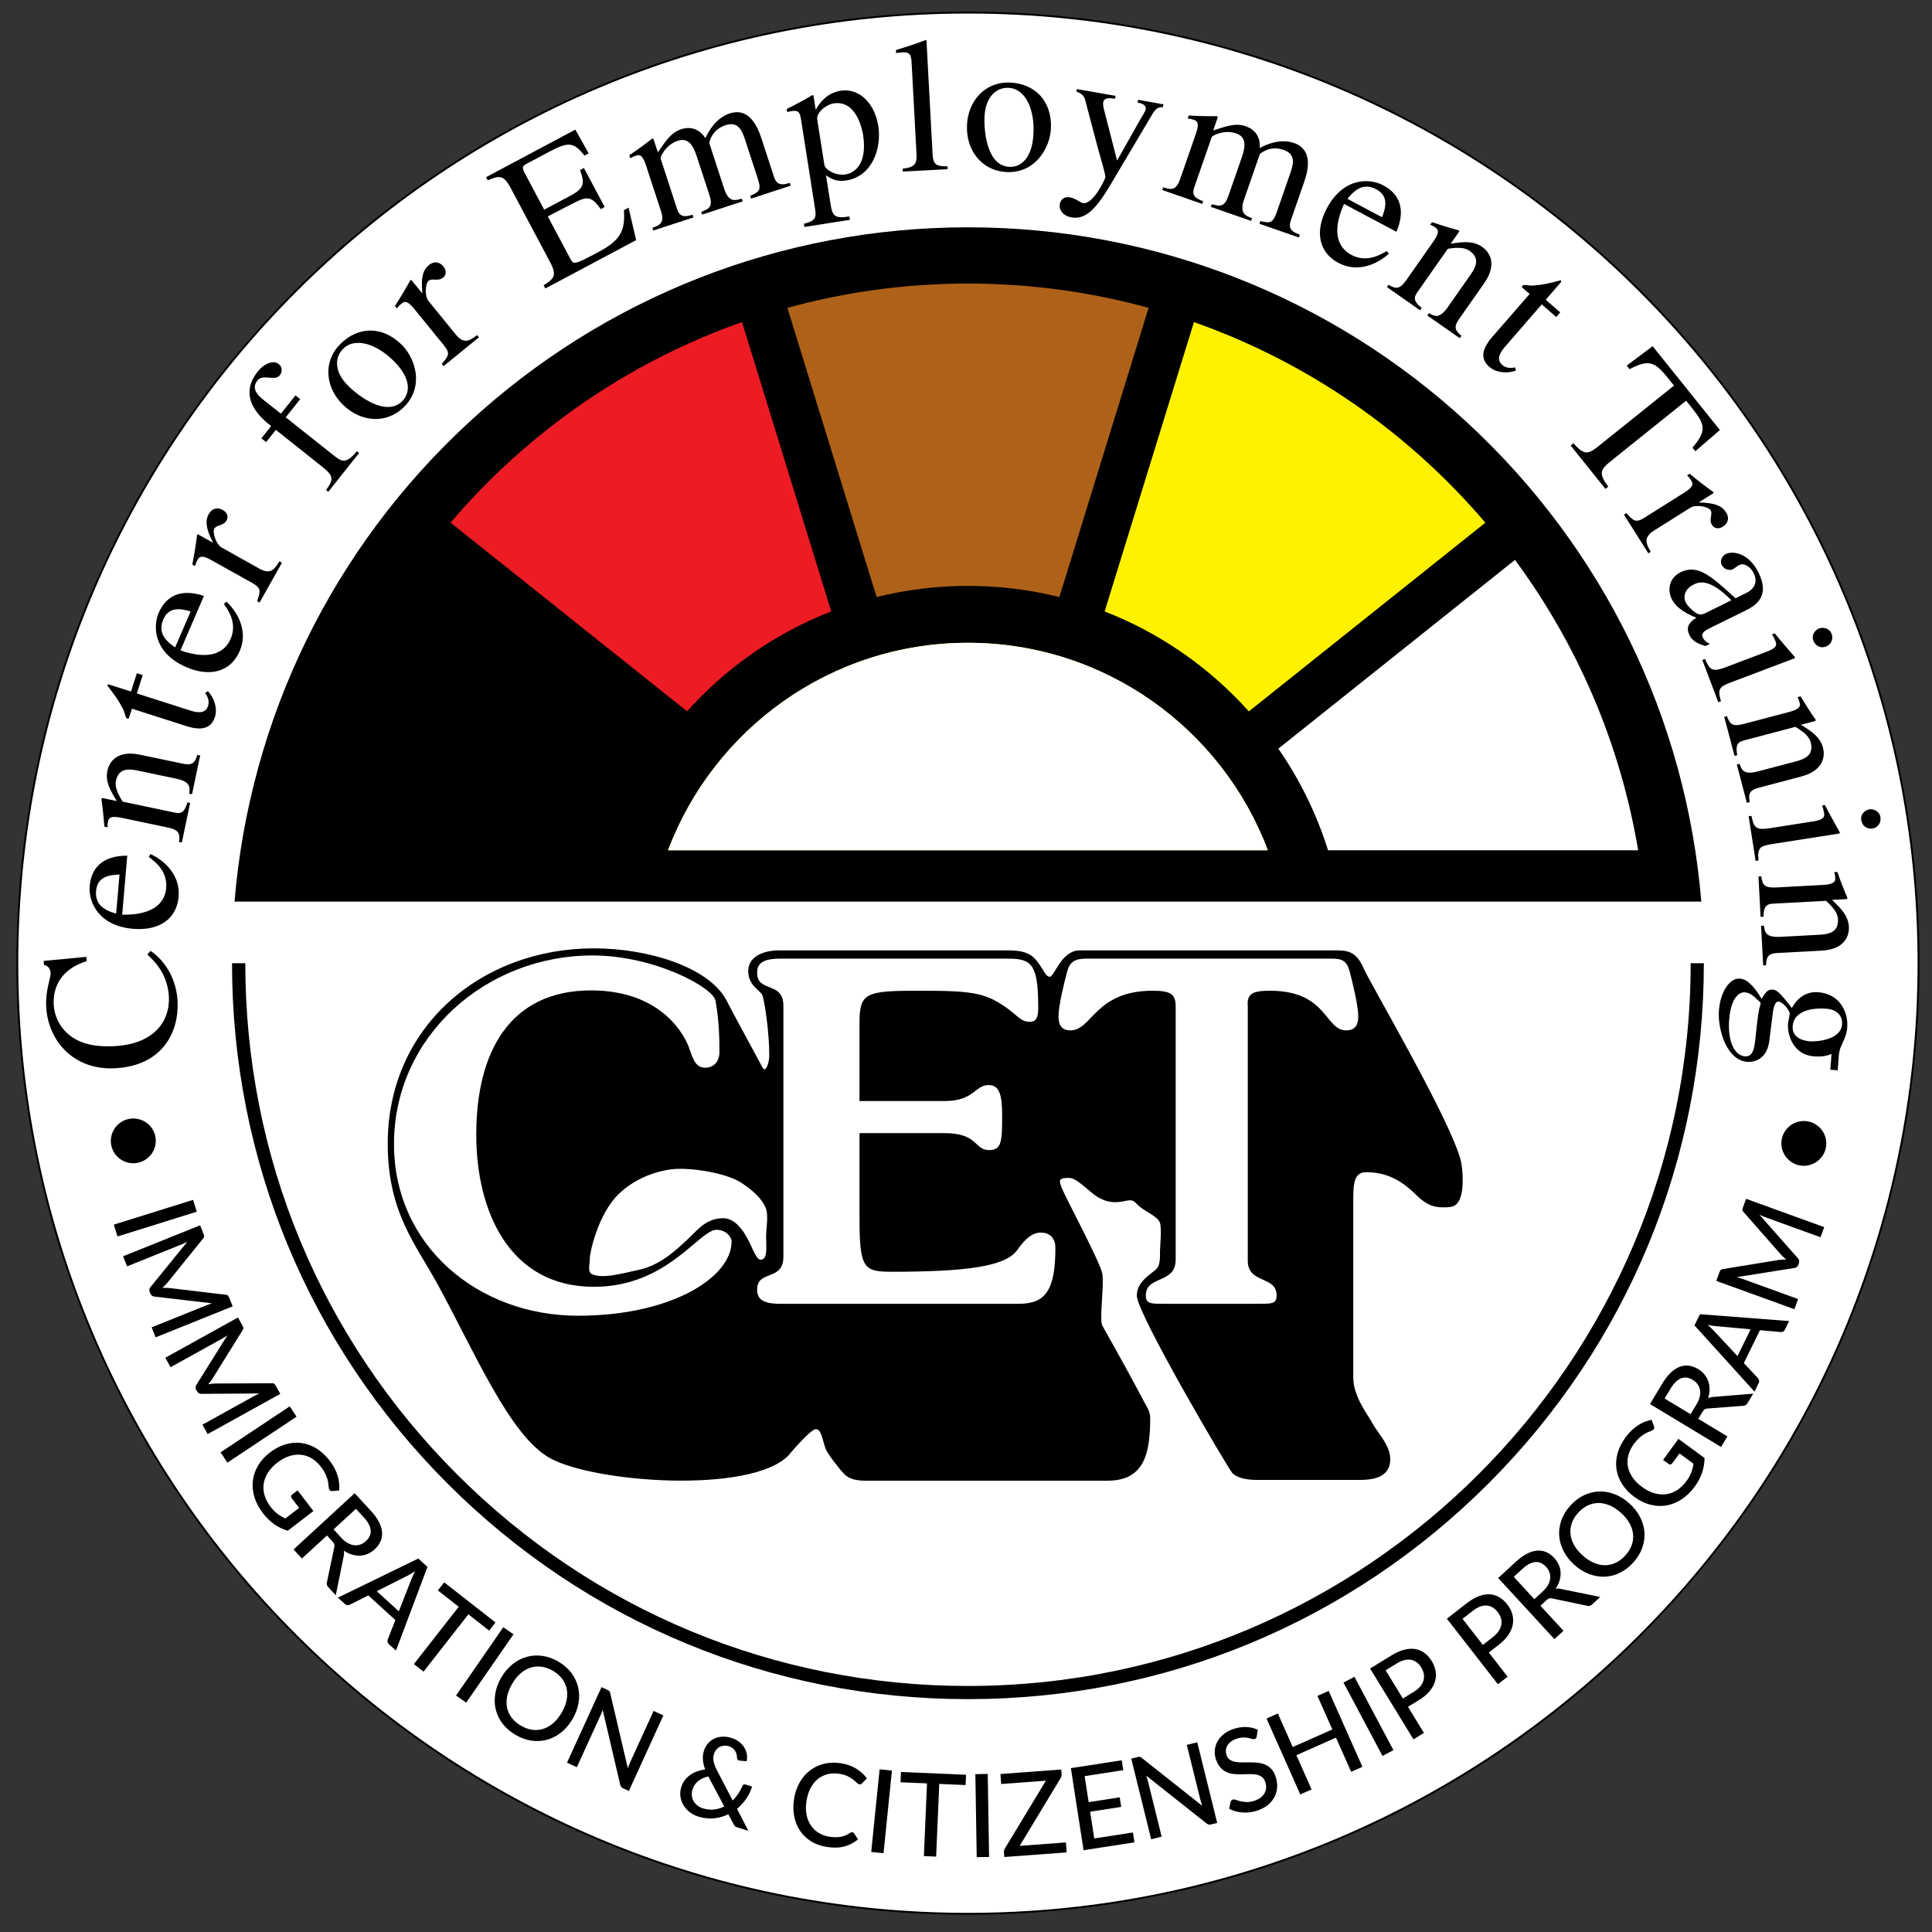 <?xml version="1.0" encoding="utf-8"?>
<!-- Generator: Adobe Illustrator 15.1.0, SVG Export Plug-In . SVG Version: 6.00 Build 0)  -->
<!DOCTYPE svg PUBLIC "-//W3C//DTD SVG 1.1//EN" "http://www.w3.org/Graphics/SVG/1.1/DTD/svg11.dtd">
<svg version="1.1" id="Layer_1" xmlns="http://www.w3.org/2000/svg" xmlns:xlink="http://www.w3.org/1999/xlink" x="0px" y="0px"
	 width="287px" height="287px" viewBox="610 31.5 287 287" enable-background="new 610 31.5 287 287" xml:space="preserve">
<rect x="610" y="31.5" width="287" height="287" fill="#333333" stroke="none"/>
<path fill="#FFFFFF" stroke="#000000" stroke-width="0.279" d="M753.784,315.797c77.991,0,141.216-63.225,141.216-141.212
	C895,96.594,831.775,33.37,753.784,33.37c-77.987,0-141.212,63.224-141.212,141.215
	C612.569,252.572,675.797,315.797,753.784,315.797L753.784,315.797z"/>
<path d="M710.969,205.127c3.204,0,7.394,0.869,9.255,2.14c1.868,1.253,2.887,2.328,3.445,3.493c0.574,1.175,0.138,3.105,0.138,4.402
	c0,1.288,0.212,2.988-0.445,3.362c-0.646,0.374-0.977-0.299-1.456-1.234c-0.478-0.933-1.876-4.823-4.492-4.823
	c-2.621,0-3.978,1.961-5.194,3.066c-1.195,1.108-3.882,3.818-7.047,4.536c-3.26,0.744-5.591,1.36-7.151,0.744
	c-0.816-0.323-0.403-1.407-0.403-2.385c0-0.974,1.27-6.538,4.166-9.432C704.684,206.096,708.679,205.127,710.969,205.127
	 M781.813,219.982c-0.849,0.831-2.938,1.868-2.938,3.986c0,2.643,13.663,25.859,14.207,26.38c0.735,0.682,1.916,0.995,3.694,0.995
	h15.238c1.781,0,2.958-0.313,3.688-0.995c0.559-0.521,0.822-1.195,0.822-2.077c0-2.121-1.919-3.947-2.663-5.373
	c-0.637-1.213-2.83-3.915-2.83-6.738v-14.617v-12.157c0-2.409,0.302-3.754,1.912-3.754c3.485,0,5.637,1.635,7.328,3.27
	c1.147,1.133,2.238,1.948,3.978,1.948c0.876,0,1.593,0.016,2.104-0.46c1.359-1.265,0.905-5.438,0.672-6.384
	c-1.393-5.872-13.502-26.445-14.479-28.701c-0.918-2.074-1.919-2.621-3.805-2.621H770.4c-2.785,0-3.747,3.915-4.465,3.915
	c-0.72,0-1.027-1.503-2.298-2.779c-1.004-0.998-2.441-1.135-3.861-1.135h-34.215c-1.085,0-4.408,0.376-4.408,3.082
	c0,2.112,1.748,2.856,2.065,3.499c0.314,0.651,1.058,5.347,1.058,9.031c0,1.124-0.559,2.692-1.019,1.761
	c-0.478-0.934-3.816-7.002-5.323-9.922c-2.588-4.967-11.625-7.759-19.706-7.759c-16.81,0-30.632,11.735-30.632,28.995
	c0,10.202,4.109,14.87,7.408,20.904c5.598,10.262,10.759,22.548,16.697,25.832c6.655,3.679,29.831,5.322,35.414-0.389
	c0,0,3.251-3.921,4.094-3.921c0.84,0,1.01,1.851,1.456,2.968c0.332,0.811,2.193,3.146,2.702,3.667
	c0.702,0.702,1.584,1.028,3.365,1.028h35.716c1.996,0,3.403-0.47,4.423-1.498c1.398-1.393,1.996-3.738,1.996-7.814
	c0-0.977-0.502-1.65-0.891-2.379c-3.882-7.343-5.768-10.451-6.236-11.38c-0.461-0.938,0.322-6.091,0-7.737
	c-0.329-1.641-5.138-10.72-5.718-12.025c-0.744-1.68-1.004-2.152,0.786-2.152c1.22,0,2.968,2.096,4.375,2.914
	c1.402,0.818,2.654,0.818,4.038,0.502c1.384-0.311,1.309,0.293,2.208,0.963c0.891,0.675,2.612,1.431,2.887,2.297
	c0.278,0.861,0,3.641,0,4.196C782.313,217.908,782.411,219.385,781.813,219.982"/>
<path fill="#FFFFFF" d="M698.025,173.434c9.205,0,17.91,4.763,18.274,6.727c0.502,2.944,0.574,5.247,0.574,7.636
	c0,1.261-0.711,2.311-2.161,2.311c-1.578,0-1.868-1.752-2.507-3.365c-1.74-3.922-6.133-8.117-14.399-8.117
	c-12.148,0-17.058,9.244-17.058,21.428c0,11.348,4.895,22.602,17.479,22.602c10.929,0,15.621-8.469,18.218-8.469
	c1.303,0,2.232,0.977,2.232,1.744c0,5.332-8.962,11.022-22.811,11.022c-14.826,0-27.338-10.367-27.338-25.498
	C668.526,185.48,682.124,173.434,698.025,173.434"/>
<path fill="#FFFFFF" d="M725.902,225.18c-2.684,0-3.428-0.766-3.428-2.102c0-3.012,3.9-1.186,3.9-4.897v-37.27
	c0-3.708-3.9-1.892-3.9-4.901c0-1.327,0.744-2.104,3.428-2.104h33.934c3.512,0,4.394,0.989,4.394,7.352
	c0,1.471-0.364,2.032-1.262,2.032c-1.644,0-1.942-1.398-5.14-3.147c-2.54-1.398-5.685-1.47-11.428-1.47
	c-7.968,0-8.721,0.347-8.721,4.901v11.484h12.692c4.318,0,4.474-2.375,6.479-2.375c1.644,0,2.018,1.535,2.018,4.479
	c0,3.922-0.065,5.186-1.942,5.186c-2.232,0-1.561-2.522-6.635-2.522H737.68v12.537c0,7.561,0.601,8.057,4.764,8.057
	c10.734,0,16.873-0.705,18.663-3.222c1.184-1.68,2.241-2.594,3.503-2.594c1.554,0,2.169,1.052,2.169,2.247
	c0,6.374-1.497,8.329-5.451,8.329H725.902L725.902,225.18z"/>
<path fill="#FFFFFF" d="M795.36,218.6c-0.146,3.711,4.279,2.313,4.279,5.328c0,1.326-0.708,1.252-3.275,1.252h-12.847
	c-2.579,0-3.3,0.074-3.3-1.252c0-3.016,4.429-1.617,4.429-5.328v-37.623c0-1.813-0.776-2.304-3.422-2.304
	c-8.564,0-8.98,5.888-12.198,5.888c-1.432,0-1.787-0.918-1.787-2.107c0-1.542,0.857-5.045,1.294-6.652
	c0.421-1.614,1.416-1.897,2.913-1.897h36.385c1.501,0,2.221,0.284,2.66,1.897c0.422,1.607,1.279,5.11,1.279,6.652
	c0,1.189-0.365,2.107-1.79,2.107c-3.207,0-2.771-5.888-11.336-5.888c-2.639,0-3.434,0.49-3.287,2.304V218.6H795.36z"/>
<path d="M644.466,174.584c0,29.201,11.377,56.656,32.019,77.306c20.653,20.65,48.1,32.02,77.3,32.02
	c29.201,0,56.653-11.369,77.313-32.02c20.636-20.65,32.01-48.105,32.01-77.306h-1.957c0,59.205-48.163,107.368-107.361,107.368
	c-28.684,0-55.637-11.171-75.908-31.448c-20.289-20.279-31.442-47.232-31.442-75.917h-1.972V174.584z"/>
<path d="M862.73,165.431c-2.257-27.237-14.584-52.49-34.732-71.12c-20.25-18.729-46.608-29.045-74.214-29.045
	c-27.598,0-53.963,10.316-74.21,29.045c-20.151,18.63-32.479,43.883-34.732,71.12H862.73L862.73,165.431z"/>
<path d="M622.865,174.292c-2.932,0.87-5.083,3.031-4.88,6.506c0.068,1.407,0.729,3.019,1.948,4.142
	c1.133,1.04,3.012,2.182,7.083,1.967c5.983-0.322,8.264-3.825,8.069-7.385c-0.194-3.476-2.304-5.4-3.201-6.228l0.478-0.535
	c0.063,0.021,3.721,2.265,4.014,7.459c0.242,4.555-2.208,9.584-9.237,9.97c-6.33,0.344-10.006-4.211-10.274-9.082
	c-0.138-2.508,0.69-4.402,0.66-5.015c-0.009-0.146-0.057-1.085-1.001-1.252l-0.033-0.595l6.339-0.601L622.865,174.292
	L622.865,174.292z"/>
<path d="M627.754,161.408c-1.369,0.084-3.29,0.2-3.479,2.427c-0.134,1.551,0.538,2.723,2.977,3.38L627.754,161.408L627.754,161.408z
	 M632.341,158.369c0.846,0.355,4.534,2.322,4.19,6.377c-0.272,3.135-2.752,5.074-6.775,4.73c-5.209-0.442-6.631-4.094-6.434-6.344
	c0.227-2.651,1.855-4.531,5.583-4.521l-0.753,8.768c5.021,0.093,6.375-2.086,6.533-3.951c0.215-2.51-1.593-3.888-2.579-4.624
	L632.341,158.369L632.341,158.369z"/>
<path d="M628.02,152.978c-1.751-0.368-1.883,0.149-1.979,0.595c-0.083,0.388-0.083,0.705-0.051,0.825l-0.478-0.099
	c-0.11-1.318-0.248-2.71-0.442-4.085l0.09-0.179l2.188,0.46c-0.983-1.625-1.739-2.884-1.39-4.512c0.266-1.279,1.429-3.09,4.838-2.37
	l6.338,1.327c1.306,0.275,1.793,0.033,2.179-1.303l0.424,0.09l-1.213,5.759l-0.412-0.084c0.128-1.049,0.137-1.796-1.967-2.238
	l-5.789-1.213c-1.688-0.355-2.794-0.068-3.135,1.569c-0.17,0.825,0.203,1.805,1.007,3.066l7.779,1.635
	c0.917,0.197,1.443-0.102,1.826-1.521l0.413,0.081l-1.234,5.875l-0.412-0.084c0.188-1.318-0.084-1.811-1.715-2.151L628.02,152.978
	L628.02,152.978z"/>
<path d="M631.197,131.787l-0.867,2.725l7.71,2.469c0.828,0.266,2.417,0.777,2.863-0.598c0.272-0.867-0.161-1.539-0.421-1.949
	l0.41-0.26c0.95,1.028,1.435,2.576,1.04,3.813c-0.434,1.375-1.521,2.245-4.22,1.384l-8.105-2.594l-0.466,1.425
	c-0.042,0.048-0.137,0.081-0.221,0.048c-0.323-0.104-0.296-0.744-0.696-1.53c-0.729-1.359-1.187-1.957-2.298-3.41
	c0.063-0.188,0.194-0.146,0.409-0.078l3.129,0.995l0.864-2.72L631.197,131.787L631.197,131.787z"/>
<path d="M638.321,122.319c-1.321-0.353-3.183-0.846-4.067,1.21c-0.606,1.425-0.344,2.74,1.763,4.142L638.321,122.319
	L638.321,122.319z M643.626,120.87c0.693,0.612,3.586,3.64,1.966,7.381c-1.237,2.887-4.223,3.948-7.908,2.358
	c-4.817-2.074-5.012-5.98-4.115-8.06c1.058-2.441,3.194-3.706,6.724-2.522l-3.485,8.09c4.74,1.659,6.712,0.015,7.45-1.698
	c0.996-2.313-0.292-4.193-0.998-5.2L643.626,120.87L643.626,120.87z"/>
<path d="M641.304,114.653c-1.461-0.813-1.751-0.361-1.966,0.036c-0.194,0.353-0.305,0.651-0.374,0.902l-0.397-0.227
	c0.284-1.432,0.526-2.917,0.708-4.402l0.117-0.096l2.2,1.228l0.033-0.048c-1.112-2.143-1.135-3.26-0.606-4.199
	c0.478-0.837,1.264-1.043,2.077-0.583c0.616,0.344,0.894,0.945,0.565,1.536c-0.484,0.87-1.488,0.634-1.823,1.231
	c-0.335,0.589,0.293,2.367,1.088,2.806l5.552,3.111c1.707,0.954,2.274,0.165,3.024-1.063l0.379,0.209l-3.323,5.92l-0.356-0.207
	c0.499-1.491,0.646-1.931-0.729-2.705L641.304,114.653L641.304,114.653z"/>
<path d="M654.597,90.787l-2.152,2.705l6.966,5.532c1.342,1.07,1.942,1.506,3.61-0.493l0.322,0.263l-4.578,5.765l-0.323-0.266
	c1.091-1.518,1.195-2.053-0.517-3.41l-6.948-5.525l-1.446,1.814l-0.702-0.562l1.446-1.814c-1.246-0.983-5.17-4.1-2-8.084
	c0.986-1.246,2.355-1.748,3.114-1.147c0.639,0.511,0.526,1.252,0.17,1.688c-0.738,0.933-2.483-0.275-3.317,0.765
	c-0.971,1.219,0.096,2.247,0.915,2.899l2.573,2.038l2.161-2.723L654.597,90.787L654.597,90.787z"/>
<path d="M668.469,85.106c-2.489-2.469-5.702-3.61-7.531-1.757c-1.252,1.267-1.303,3.407,0.792,5.478
	c1.482,1.473,5.646,4.674,8.039,2.253C670.773,90.052,671.347,87.951,668.469,85.106 M669.683,82.718
	c1.99,1.97,3.389,6.145,0.365,9.205c-2.564,2.594-6.425,2.358-9.142-0.329c-2.475-2.445-3.042-6.264-0.374-8.962
	C663.138,79.996,666.754,79.834,669.683,82.718"/>
<path d="M671.47,77.306c-1.049-1.294-1.485-0.977-1.844-0.69c-0.302,0.248-0.517,0.487-0.664,0.693l-0.293-0.353
	c0.795-1.225,1.56-2.513,2.289-3.828l0.138-0.048l1.596,1.952l0.048-0.033c-0.242-2.403,0.146-3.446,0.98-4.124
	c0.744-0.613,1.56-0.508,2.151,0.215c0.445,0.553,0.479,1.222-0.048,1.646c-0.768,0.625-1.62,0.036-2.137,0.466
	c-0.535,0.427-0.616,2.313-0.033,3.012l4.02,4.94c1.231,1.515,2.056,0.995,3.204,0.125l0.266,0.332l-5.266,4.289l-0.26-0.332
	c1.028-1.204,1.318-1.557,0.314-2.782L671.47,77.306L671.47,77.306z"/>
<path d="M704.496,67.169l-13.484,7.184l-0.257-0.475c1.554-0.953,2.005-1.482,0.98-3.407l-5.896-11.087
	c-1.061-1.976-1.739-1.802-3.383-1.097l-0.248-0.469l13.257-7.065l1.981,3.529l-0.631,0.332c-1.554-2.023-2.412-2.071-5.185-0.595
	l-3.374,1.796c-0.526,0.284-0.815,0.442-0.364,1.288l2.943,5.543l3.853-2.047c2.226-1.184,2.143-1.916,1.482-3.837l0.574-0.305
	l3.081,5.792l-0.574,0.311c-1.359-1.841-1.918-1.993-4.004-0.915l-3.876,2l3.299,6.192c0.541,1.028,0.55,1.052,4.279-0.926
	c3.123-1.667,3.972-3.081,3.73-6.189l0.696-0.374L704.496,67.169L704.496,67.169z"/>
<path d="M705.954,56.04c-0.55-1.697-1.067-1.557-1.488-1.417c-0.389,0.12-0.622,0.263-0.834,0.392l-0.146-0.46
	c1.147-0.765,2.274-1.578,3.365-2.441l0.209-0.009l0.664,2.023c1.189-1.73,1.996-2.95,3.463-3.428
	c1.746-0.568,2.944,0.293,3.607,1.321c0.364-0.825,1.473-2.977,3.601-3.67c2.8-0.917,4.094,1.757,4.731,3.748l1.811,5.541
	c0.194,0.588,0.437,1.407,1.683,1.207l0.706-0.173l0.137,0.404l-5.89,1.924l-0.128-0.403c1.285-0.601,1.706-0.795,1.139-2.52
	l-1.853-5.672c-0.445-1.372-0.995-2.95-2.929-2.313c-1.479,0.481-2.161,1.503-2.451,2.615l2.208,6.778
	c0.672,2.044,1.53,1.853,2.636,1.521l0.129,0.404l-6.01,1.963l-0.146-0.4c1.189-0.476,1.787-0.759,1.213-2.511l-1.91-5.833
	c-0.583-1.778-1.375-2.677-2.782-2.223c-1.844,0.606-2.615,2.465-2.564,2.6l2.468,7.584c0.437,1.318,1.342,1.082,2.29,0.804
	l0.137,0.4l-5.977,1.951l-0.128-0.406c1.067-0.379,1.862-0.696,1.27-2.499L705.954,56.04L705.954,56.04z"/>
<path d="M732.468,56.016c0.099,0.64,1.611,1.635,3.138,1.396c0.924-0.146,3.35-1.073,2.598-5.936
	c-0.114-0.643-0.953-5.155-4.37-4.617c-1.001,0.156-2.451,1.187-2.451,2.274L732.468,56.016L732.468,56.016z M729.022,49.421
	c-0.17-1.121-0.332-1.584-1.309-1.426c-0.251,0.036-0.535,0.081-0.777,0.146l-0.072-0.448c1.279-0.625,2.549-1.315,3.801-2.056
	l0.17,0.03l0.323,2.041l0.066,0.048c0.469-0.881,1.536-2.447,3.688-2.785c2.492-0.392,4.977,1.566,5.564,5.281
	c0.502,3.222-0.866,7.444-4.754,8.054c-1.124,0.176-1.949-0.006-3.019-0.756l0.696,4.387c0.275,1.79,0.777,2.029,2.782,1.715
	l0.081,0.505l-6.764,1.058l-0.081-0.475c1.829-0.43,1.853-1.031,1.659-2.238L729.022,49.421L729.022,49.421z"/>
<path d="M744.087,56.563c1.658-0.206,2.151-0.595,2.063-2.151l-0.721-13.478c-0.057-1.271-0.251-1.719-1.359-1.656
	c-0.355,0.018-0.616,0.065-0.953,0.104l-0.019-0.448c1.465-0.445,2.943-0.926,4.417-1.485l0.113,0.051l0.906,16.87
	c0.09,1.638,0.573,1.841,2.223,1.838l0.016,0.421l-6.658,0.355L744.087,56.563L744.087,56.563z"/>
<path d="M763.524,51.333c0.179-3.503-1.118-6.656-3.712-6.781c-1.781-0.089-3.407,1.303-3.56,4.241
	c-0.099,2.095,0.299,7.325,3.688,7.492C761.378,56.357,763.327,55.377,763.524,51.333 M766.112,50.64
	c-0.138,2.803-2.305,6.631-6.602,6.419c-3.649-0.182-6.049-3.212-5.863-7.032c0.17-3.476,2.636-6.44,6.439-6.261
	C763.775,43.952,766.321,46.537,766.112,50.64"/>
<path d="M782.752,47.413c-0.37-0.009-0.936-0.048-1.554,1.022l-6.3,10.615c-2.08,3.484-3.634,5.107-5.72,4.743
	c-1.398-0.242-1.886-1.252-1.749-1.976c0.027-0.17,0.27-1.222,1.558-0.992c0.75,0.128,1.53,0.786,1.892,0.846
	c1.446,0.257,3.236-3.392,3.317-3.843c0.063-0.412-0.811-3.215-1.055-4.148l-1.964-7.417c-0.209-0.756-0.914-1.022-1.271-1.142
	l0.072-0.388l5.744,1.01l-0.081,0.421c-0.648-0.089-1.626-0.233-1.757,0.523c-0.058,0.359,0.051,0.843,0.104,1.049l1.957,7.618
	l3.27-5.804c0.412-0.706,0.933-1.533,0.978-1.787c0.08-0.532-0.309-0.888-1.205-1.016l0.081-0.418l3.754,0.669L782.752,47.413
	L782.752,47.413z"/>
<path d="M787.662,51.333c0.598-1.683,0.096-1.883-0.332-2.035c-0.379-0.129-0.663-0.17-0.899-0.191l0.155-0.454
	c1.384,0.089,2.776,0.125,4.16,0.099l0.171,0.116l-0.688,2.005c1.999-0.651,3.383-1.13,4.82-0.622
	c1.739,0.601,2.182,2.014,2.086,3.24c0.795-0.448,2.985-1.485,5.09-0.748c2.772,0.968,2.181,3.874,1.487,5.852l-1.912,5.502
	c-0.191,0.595-0.508,1.384,0.606,1.981l0.682,0.29l-0.146,0.407l-5.849-2.035l0.138-0.4c1.393,0.308,1.829,0.397,2.427-1.309
	l1.957-5.642c0.484-1.363,1.001-2.95-0.923-3.616c-1.474-0.514-2.63-0.108-3.536,0.595l-2.337,6.736
	c-0.705,2.032,0.087,2.4,1.181,2.809l-0.152,0.398l-5.98-2.08l0.146-0.397c1.223,0.334,1.868,0.472,2.475-1.267l2.015-5.801
	c0.606-1.766,0.529-2.961-0.863-3.446c-1.836-0.643-3.575,0.374-3.626,0.505l-2.62,7.54c-0.451,1.312,0.406,1.667,1.332,2.021
	l-0.143,0.403l-5.93-2.065l0.138-0.404c1.082,0.35,1.895,0.574,2.517-1.216L787.662,51.333L787.662,51.333z"/>
<path d="M815.306,63.774c0.469-1.288,1.108-3.099-0.857-4.151c-1.384-0.729-2.708-0.577-4.289,1.411L815.306,63.774L815.306,63.774z
	 M816.315,69.181c-0.663,0.643-3.921,3.27-7.521,1.354c-2.773-1.476-3.58-4.533-1.694-8.083c2.462-4.626,6.362-4.498,8.367-3.431
	c2.355,1.247,3.438,3.491,1.967,6.91l-7.776-4.136c-2.056,4.582-0.573,6.682,1.076,7.564c2.215,1.184,4.205,0.057,5.266-0.562
	L816.315,69.181L816.315,69.181z"/>
<path d="M822.959,67.331c1.028-1.461,0.598-1.793,0.233-2.056c-0.323-0.227-0.612-0.358-0.744-0.379l0.284-0.389
	c1.255,0.428,2.588,0.846,3.93,1.196l0.132,0.161l-1.288,1.829c1.886-0.269,3.332-0.46,4.691,0.499
	c1.073,0.747,2.271,2.528,0.284,5.376l-3.721,5.307c-0.771,1.088-0.729,1.629,0.338,2.517l-0.242,0.35l-4.83-3.374l0.252-0.353
	c0.905,0.532,1.593,0.837,2.82-0.923l3.393-4.845c0.995-1.414,1.174-2.54-0.203-3.497c-0.703-0.49-1.73-0.532-3.219-0.29
	l-4.561,6.512c-0.544,0.765-0.47,1.363,0.688,2.274l-0.242,0.35l-4.913-3.443l0.233-0.347c1.142,0.69,1.7,0.637,2.662-0.732
	L822.959,67.331L822.959,67.331z"/>
<path d="M841.183,78.591l-2.16-1.871l-5.299,6.111c-0.573,0.664-1.677,1.921-0.573,2.869c0.681,0.594,1.464,0.457,1.948,0.382
	l0.071,0.475c-1.309,0.475-2.926,0.311-3.909-0.544c-1.1-0.944-1.47-2.283,0.383-4.423l5.589-6.425l-1.15-0.986
	c-0.007-0.06,0-0.164,0.06-0.227c0.209-0.257,0.81,0.024,1.68-0.039c1.539-0.132,2.265-0.32,4.031-0.774
	c0.152,0.128,0.057,0.242-0.09,0.41l-2.143,2.483l2.151,1.874L841.183,78.591L841.183,78.591z"/>
<path d="M848.487,104.125l-5.168-6.443l0.416-0.34c1.697,1.939,2.271,1.602,3.899,0.292l11.04-8.854l-0.963-1.196
	c-1.948-2.426-2.839-2.689-5.639-1.243l-0.422-0.532l3.85-2.881l9.993,12.453l-3.651,3.144l-0.422-0.532
	c2.057-2.415,1.958-3.35,0.009-5.777l-0.953-1.192l-11.278,9.049c-1.503,1.207-1.713,1.805-0.29,3.714L848.487,104.125
	L848.487,104.125z"/>
<path d="M860.307,104.615c1.416-0.896,1.147-1.363,0.914-1.749c-0.209-0.332-0.421-0.565-0.606-0.753l0.38-0.242
	c1.117,0.93,2.304,1.856,3.529,2.726l0.023,0.155l-2.131,1.339l0.033,0.048c2.411,0.054,3.397,0.571,3.972,1.482
	c0.511,0.813,0.302,1.611-0.476,2.107c-0.598,0.379-1.264,0.332-1.625-0.242c-0.535-0.843,0.161-1.608-0.21-2.185
	c-0.355-0.574-2.217-0.873-2.985-0.397l-5.396,3.398c-1.635,1.043-1.229,1.913-0.512,3.171l-0.355,0.221l-3.622-5.747l0.355-0.227
	c1.073,1.166,1.39,1.509,2.726,0.66L860.307,104.615L860.307,104.615z"/>
<path d="M867.195,120.672c-3.156-3.204-4.716-2.782-5.571-2.355l-0.051,0.027c-1.195,0.585-1.625,1.715-1.156,2.648
	c0.275,0.562,0.995,1.183,1.229,1.351c0.776,0.595,1.114,0.523,1.867,0.146L867.195,120.672L867.195,120.672z M863.354,127.462
	c-1.763-0.451-2.179-1.225-2.388-1.628c-0.209-0.46-0.727-1.536,1.046-2.564c-1.306-0.529-2.977-1.372-3.667-2.767
	c-0.685-1.369-0.397-3.156,1.304-3.996c2.549-1.252,4.497,0.535,8.161,3.867l1.545-0.759c1.838-0.905,1.516-2.232,1.15-2.991
	c-0.421-0.837-1.351-1.578-2.146-1.189c-0.37,0.191-0.693,0.502-0.924,0.612c-0.531,0.266-1.332,0.057-1.658-0.601
	c-0.389-0.789,0.18-1.443,0.583-1.646c1.019-0.499,3.406-0.194,4.862,2.746c1.867,3.784-0.673,5.036-2.19,5.789l-4.961,2.433
	c-0.727,0.374-1.462,0.738-1.097,1.464c0.257,0.538,0.678,0.741,1.033,0.908L863.354,127.462L863.354,127.462z"/>
<path d="M882.09,125.663c0.293,0.798-0.096,1.611-0.84,1.883c-0.763,0.299-1.555-0.069-1.868-0.861
	c-0.355-0.95,0.347-1.646,0.854-1.832C880.738,124.659,881.733,124.743,882.09,125.663 M863.283,129.387
	c0.693,1.611,1.027,1.999,3.096,1.222l6.133-2.325c1.568-0.592,1.41-1.1,1.237-1.524c-0.138-0.374-0.314-0.69-0.499-1.025
	l0.394-0.144c0.972,1.205,1.981,2.361,3.01,3.55l-0.039,0.138l-9.401,3.556c-1.739,0.661-2.146,0.959-1.56,2.827l-0.398,0.155
	l-2.378-6.279L863.283,129.387L863.283,129.387z"/>
<path d="M875.829,137.25c1.729-0.458,1.616-0.983,1.497-1.417c-0.099-0.383-0.236-0.676-0.323-0.768l0.476-0.123
	c0.681,1.136,1.425,2.313,2.224,3.449v0.2l-2.161,0.574c1.602,1.007,2.839,1.796,3.261,3.407c0.341,1.261,0.113,3.401-3.252,4.286
	l-6.261,1.653c-1.297,0.343-1.617,0.78-1.369,2.148l-0.421,0.104l-1.494-5.687l0.403-0.104c0.355,0.986,0.682,1.662,2.768,1.109
	l5.711-1.503c1.658-0.445,2.525-1.198,2.095-2.812c-0.218-0.819-0.986-1.524-2.274-2.292l-7.684,2.029
	c-0.908,0.236-1.246,0.732-0.953,2.179l-0.406,0.11l-1.53-5.803l0.406-0.105c0.431,1.261,0.891,1.578,2.508,1.154L875.829,137.25
	L875.829,137.25z"/>
<path d="M889.343,152.9c0.131,0.843-0.422,1.554-1.187,1.68c-0.816,0.125-1.53-0.389-1.659-1.234
	c-0.164-1.001,0.673-1.536,1.205-1.62C888.243,151.645,889.185,151.92,889.343,152.9 M870.181,152.697
	c0.355,1.722,0.598,2.167,2.776,1.826l6.487-1.019c1.65-0.257,1.584-0.792,1.521-1.237c-0.063-0.392-0.17-0.744-0.284-1.1
	l0.413-0.072c0.711,1.383,1.473,2.726,2.223,4.094l-0.063,0.128l-9.916,1.554c-1.853,0.292-2.304,0.502-2.109,2.45l-0.431,0.069
	l-1.037-6.628L870.181,152.697L870.181,152.697z"/>
<path d="M880.861,162.954c1.781-0.099,1.781-0.631,1.763-1.085c-0.023-0.397-0.096-0.702-0.161-0.816l0.476-0.024
	c0.43,1.249,0.938,2.555,1.488,3.831l-0.051,0.204l-2.232,0.113c1.368,1.324,2.42,2.343,2.51,4.008
	c0.063,1.303-0.592,3.35-4.067,3.535l-6.473,0.344c-1.333,0.069-1.73,0.433-1.772,1.823l-0.421,0.021l-0.314-5.875l0.422-0.021
	c0.146,1.034,0.313,1.763,2.475,1.655l5.899-0.316c1.729-0.096,2.716-0.655,2.63-2.322c-0.036-0.849-0.658-1.697-1.767-2.71
	l-7.926,0.421c-0.944,0.048-1.365,0.46-1.374,1.939l-0.431,0.021l-0.313-5.989l0.421-0.023c0.161,1.327,0.544,1.733,2.215,1.644
	L880.861,162.954L880.861,162.954z"/>
<path d="M876.304,183.93c-0.146,1.922,1.934,2.211,2.556,2.26c0.795,0.053,4.602-0.114,4.781-2.537
	c0.081-1.02-0.493-2.168-2.379-2.314C879.029,181.18,876.468,181.725,876.304,183.93 M866.866,182.997
	c-0.242,3.306,0.849,5.313,2.346,5.419c1.276,0.098,1.432-1.285,1.632-3.365c0.302-2.648,0.341-3.264,0.721-4.57
	c-0.978-0.953-1.53-1.512-2.37-1.568C868.313,178.85,867.117,179.779,866.866,182.997 M882.074,188.074
	c-0.675,0.23-1.24,0.449-2.639,0.344c-3.051-0.227-3.938-3.219-3.825-4.797c0.033-0.34,0.251-1.348,0.26-1.512
	c-0.009-0.567-1.085-1.783-1.652-1.828c-0.648-0.051-0.831,1.297-0.924,2.143l-0.451,3.621c-0.355,3.013-2.475,3.252-3.26,3.195
	c-3.204-0.236-4.433-5.041-4.238-7.579c0.209-2.881,1.626-4.903,3.114-4.79c1.261,0.09,2.319,1.506,3.233,3.018
	c0.425-0.731,0.816-1.443,1.611-1.383c0.469,0.033,0.849,0.063,2.881,2.74c0.863-1.611,2.232-2.475,3.873-2.355
	c3.35,0.252,4.506,3.066,4.354,5.209c-0.071,0.978-0.35,1.594-0.857,2.684c-0.269,0.574-0.364,1.086-0.397,1.53l-0.164,2.176
	l-1.097-0.081L882.074,188.074L882.074,188.074z"/>
<path fill="#FFD520" d="M709.238,157.81c6.787-18.005,24.168-30.823,44.546-30.823c20.379,0,37.77,12.818,44.556,30.823H709.238
	L709.238,157.81z"/>
<path fill="#FFFFFF" d="M709.238,157.81c6.787-18.005,24.168-30.823,44.546-30.823c20.379,0,37.77,12.818,44.556,30.823H709.238
	L709.238,157.81z"/>
<g>
	<path d="M672.545,114.666c-9.237,12.489-15.654,27.183-18.331,43.145h46.076c1.698-5.436,4.232-10.516,7.403-15.101
		L672.545,114.666L672.545,114.666z"/>
	<path fill="#ED1C24" d="M720.23,79.344c-16.972,5.98-31.863,16.368-43.3,29.792l35.13,28.026
		c5.833-6.497,13.152-11.622,21.418-14.835L720.23,79.344L720.23,79.344z"/>
	<path fill="#AE6219" d="M780.624,77.234c-8.541-2.352-17.536-3.61-26.84-3.61c-9.285,0-18.271,1.261-26.815,3.613l13.251,42.951
		c4.346-1.076,8.891-1.656,13.564-1.656c4.692,0,9.238,0.577,13.589,1.662L780.624,77.234L780.624,77.234z"/>
	<path fill="#FFF200" d="M830.651,109.146c-11.431-13.427-26.319-23.815-43.288-29.801l-13.266,42.987
		c8.278,3.218,15.597,8.35,21.421,14.844L830.651,109.146L830.651,109.146z"/>
	<path fill="#FFFFFF" d="M835.051,114.674l-35.153,28.041c3.174,4.579,5.678,9.662,7.387,15.095h46.063
		C850.681,141.854,844.265,127.16,835.051,114.674"/>
</g>
<g>
	<path d="M629.102,197.725c0.454-0.096,0.896-0.099,1.333-0.012c0.434,0.086,0.831,0.248,1.189,0.479
		c0.359,0.229,0.667,0.525,0.92,0.881c0.254,0.355,0.428,0.76,0.523,1.207c0.096,0.449,0.099,0.888,0.012,1.324
		c-0.087,0.434-0.248,0.828-0.484,1.187c-0.236,0.358-0.532,0.663-0.894,0.917c-0.361,0.254-0.771,0.431-1.225,0.523
		c-0.448,0.096-0.885,0.099-1.315,0.012c-0.43-0.086-0.822-0.248-1.184-0.479c-0.358-0.232-0.667-0.528-0.92-0.891
		c-0.254-0.361-0.43-0.768-0.523-1.216s-0.099-0.888-0.009-1.315c0.086-0.43,0.248-0.821,0.484-1.18
		c0.236-0.355,0.532-0.664,0.888-0.914C628.253,197.994,628.653,197.817,629.102,197.725z"/>
	<path d="M627.458,215.178l-0.55-1.758l11.775-3.679l0.55,1.755L627.458,215.178z"/>
	<path d="M644.567,225.557l-11.446,4.605l-0.598-1.482l8.147-3.279c0.123-0.051,0.254-0.098,0.395-0.146
		c0.14-0.051,0.287-0.096,0.436-0.143l-8.526-0.998c-0.314-0.027-0.526-0.183-0.637-0.455l-0.096-0.238
		c-0.113-0.278-0.063-0.532,0.146-0.766l5.454-6.703c-0.284,0.152-0.559,0.281-0.816,0.386l-8.146,3.278l-0.601-1.491l11.446-4.605
		l0.505,1.261c0.06,0.15,0.093,0.272,0.096,0.365c0.003,0.092-0.045,0.203-0.149,0.332l-5.316,6.583
		c-0.108,0.129-0.227,0.257-0.356,0.383c-0.128,0.128-0.257,0.251-0.388,0.37c0.358-0.015,0.714-0.006,1.064,0.027l8.358,0.998
		c0.162,0.016,0.272,0.06,0.335,0.129c0.063,0.071,0.123,0.182,0.182,0.328L644.567,225.557z"/>
	<path d="M651.638,238.557l-10.792,5.979l-0.774-1.398l7.68-4.256c0.117-0.063,0.239-0.128,0.374-0.191
		c0.135-0.063,0.272-0.128,0.413-0.194l-8.58,0.063c-0.313,0.013-0.547-0.113-0.688-0.376l-0.125-0.224
		c-0.143-0.26-0.125-0.521,0.051-0.774l4.587-7.325c-0.263,0.186-0.52,0.348-0.765,0.481l-7.681,4.256l-0.78-1.405l10.792-5.979
		l0.658,1.187c0.078,0.141,0.125,0.257,0.141,0.35c0.015,0.09-0.021,0.206-0.108,0.347l-4.465,7.187
		c-0.092,0.145-0.191,0.287-0.305,0.428s-0.224,0.278-0.341,0.416c0.353-0.061,0.708-0.096,1.061-0.107l8.416-0.039
		c0.162-0.004,0.278,0.027,0.35,0.086c0.069,0.063,0.144,0.165,0.221,0.309L651.638,238.557z"/>
	<path d="M643.778,248.779l-1.016-1.533l10.274-6.828l1.019,1.53L643.778,248.779z"/>
	<path d="M656.557,255.967l-3.816,2.93c-0.735-0.225-1.404-0.551-2.008-0.972c-0.604-0.428-1.159-0.966-1.665-1.626
		c-0.606-0.792-1.034-1.599-1.279-2.427c-0.245-0.827-0.32-1.634-0.224-2.423c0.095-0.789,0.358-1.539,0.783-2.254
		s1.007-1.354,1.742-1.922c0.741-0.564,1.509-0.971,2.304-1.207c0.795-0.239,1.578-0.311,2.352-0.209s1.521,0.364,2.241,0.801
		c0.717,0.434,1.375,1.037,1.97,1.809c0.299,0.391,0.547,0.773,0.747,1.152c0.197,0.38,0.353,0.757,0.46,1.124
		c0.111,0.37,0.186,0.735,0.218,1.097c0.033,0.359,0.036,0.715,0.006,1.07l-0.974,0.086c-0.152,0.019-0.284-0.018-0.392-0.098
		c-0.107-0.084-0.17-0.219-0.185-0.4c-0.024-0.171-0.045-0.362-0.063-0.574c-0.018-0.213-0.065-0.445-0.14-0.702
		s-0.186-0.541-0.335-0.843c-0.146-0.309-0.358-0.64-0.633-0.998c-0.413-0.535-0.873-0.951-1.375-1.25
		c-0.508-0.299-1.04-0.472-1.602-0.525c-0.562-0.057-1.136,0.015-1.722,0.203c-0.585,0.191-1.166,0.508-1.739,0.944
		c-0.601,0.46-1.07,0.96-1.414,1.497c-0.34,0.538-0.556,1.088-0.643,1.658c-0.086,0.571-0.044,1.148,0.132,1.73
		c0.176,0.584,0.475,1.157,0.905,1.716c0.167,0.216,0.338,0.413,0.505,0.58c0.167,0.167,0.343,0.319,0.523,0.46
		c0.179,0.138,0.361,0.26,0.556,0.367c0.191,0.111,0.389,0.213,0.595,0.311l2.053-1.574l-1.112-1.443
		c-0.069-0.09-0.099-0.186-0.087-0.284c0.009-0.099,0.057-0.183,0.138-0.241l0.825-0.635L656.557,255.967z"/>
	<path d="M659.88,268.482l-1.106-1.197c-0.221-0.24-0.287-0.502-0.2-0.789l1.082-5.144c0.039-0.167,0.042-0.313,0.009-0.439
		c-0.033-0.122-0.128-0.272-0.284-0.437l-0.81-0.879l-3.724,3.426l-1.24-1.346l9.076-8.358l2.409,2.614
		c0.541,0.586,0.944,1.148,1.213,1.68c0.269,0.532,0.421,1.041,0.454,1.521c0.033,0.479-0.045,0.93-0.236,1.348
		c-0.191,0.419-0.479,0.811-0.867,1.166c-0.317,0.293-0.658,0.517-1.025,0.678c-0.367,0.158-0.747,0.246-1.142,0.264
		s-0.795-0.036-1.204-0.158c-0.41-0.123-0.81-0.314-1.21-0.58c0.054,0.263,0.048,0.537-0.021,0.824L659.88,268.482z
		 M660.681,259.918c0.317,0.347,0.64,0.613,0.968,0.798c0.326,0.186,0.648,0.299,0.965,0.331c0.317,0.033,0.622,0,0.917-0.107
		s0.571-0.28,0.828-0.517c0.523-0.481,0.759-1.017,0.708-1.604c-0.051-0.586-0.392-1.223-1.025-1.912l-1.171-1.271l-3.317,3.055
		L660.681,259.918z"/>
	<path d="M668.822,276.695l-1.043-0.947c-0.12-0.107-0.188-0.225-0.209-0.355c-0.021-0.129-0.009-0.254,0.042-0.377l1.121-2.852
		l-4.02-3.663l-2.735,1.378c-0.104,0.057-0.224,0.074-0.364,0.068c-0.141-0.009-0.266-0.063-0.383-0.17l-1.04-0.947l11.945-5.807
		l1.366,1.246L668.822,276.695z M669.246,270.859l1.871-4.77c0.123-0.33,0.305-0.724,0.541-1.182
		c-0.212,0.139-0.416,0.267-0.607,0.377c-0.191,0.113-0.368,0.209-0.526,0.29l-4.558,2.298L669.246,270.859z"/>
	<path d="M682.665,273.725l-3.087-2.414l-6.662,8.514l-1.435-1.123l6.662-8.515l-3.099-2.427l0.941-1.201l7.621,5.959
		L682.665,273.725z"/>
	<path d="M679.258,284.424l-1.512-1.049l7.02-10.149l1.512,1.049L679.258,284.424z"/>
	<path d="M695.037,286.889c-0.469,0.795-1.025,1.447-1.671,1.961c-0.646,0.518-1.342,0.875-2.089,1.082
		c-0.747,0.209-1.524,0.257-2.328,0.141c-0.804-0.114-1.599-0.404-2.388-0.867c-0.786-0.463-1.422-1.02-1.916-1.67
		c-0.493-0.648-0.825-1.348-1.004-2.102c-0.179-0.753-0.2-1.539-0.065-2.352c0.134-0.813,0.436-1.62,0.902-2.415
		c0.466-0.792,1.022-1.44,1.674-1.958c0.648-0.514,1.345-0.875,2.092-1.084c0.744-0.209,1.521-0.258,2.328-0.144
		c0.807,0.11,1.604,0.4,2.388,0.86c0.789,0.467,1.429,1.025,1.918,1.677c0.487,0.648,0.822,1.351,1.001,2.104
		c0.179,0.756,0.2,1.541,0.063,2.357C695.802,285.293,695.5,286.098,695.037,286.889z M693.423,285.936
		c0.374-0.631,0.622-1.249,0.744-1.855c0.123-0.604,0.128-1.178,0.018-1.713c-0.113-0.537-0.337-1.033-0.681-1.488
		c-0.341-0.451-0.789-0.842-1.348-1.174c-0.559-0.326-1.118-0.532-1.68-0.609c-0.562-0.078-1.106-0.039-1.632,0.125
		c-0.529,0.161-1.025,0.439-1.494,0.843s-0.891,0.921-1.261,1.551c-0.374,0.637-0.622,1.259-0.747,1.858
		c-0.123,0.604-0.125,1.175-0.012,1.713c0.114,0.541,0.344,1.037,0.685,1.485c0.344,0.451,0.792,0.84,1.351,1.171
		c0.559,0.326,1.118,0.535,1.677,0.613c0.562,0.08,1.103,0.042,1.629-0.123c0.523-0.164,1.022-0.441,1.488-0.842
		C692.625,287.092,693.046,286.572,693.423,285.936z"/>
	<path d="M708.545,286.324l-5.125,11.225l-0.843-0.385c-0.128-0.063-0.227-0.135-0.292-0.219c-0.066-0.086-0.12-0.2-0.159-0.347
		l-2.594-11.093c-0.054,0.146-0.108,0.289-0.162,0.427c-0.054,0.141-0.107,0.269-0.164,0.389l-3.515,7.698l-1.461-0.67l5.125-11.221
		l0.86,0.395c0.146,0.063,0.248,0.131,0.305,0.197c0.057,0.065,0.104,0.182,0.137,0.34l2.606,11.108
		c0.054-0.158,0.108-0.311,0.167-0.454c0.057-0.149,0.113-0.284,0.173-0.41l3.491-7.645L708.545,286.324z"/>
	<path d="M721.171,303.461l-1.56-0.473c-0.176-0.055-0.308-0.113-0.397-0.186c-0.09-0.068-0.176-0.191-0.263-0.361l-0.759-1.432
		c-0.664,0.326-1.369,0.529-2.116,0.604c-0.75,0.072-1.521-0.009-2.316-0.248c-0.442-0.135-0.854-0.34-1.234-0.621
		c-0.379-0.281-0.693-0.613-0.941-0.998c-0.248-0.387-0.415-0.813-0.496-1.285c-0.081-0.473-0.044-0.966,0.111-1.479
		c0.117-0.38,0.287-0.72,0.517-1.025c0.23-0.305,0.499-0.565,0.813-0.789c0.311-0.218,0.658-0.397,1.037-0.534
		c0.38-0.139,0.777-0.23,1.187-0.287c-0.197-0.521-0.311-1.002-0.341-1.443c-0.03-0.443,0.018-0.873,0.144-1.291
		c0.123-0.4,0.311-0.756,0.565-1.067c0.254-0.311,0.562-0.559,0.915-0.738c0.355-0.183,0.753-0.286,1.195-0.316
		c0.445-0.036,0.917,0.024,1.417,0.177c0.442,0.134,0.825,0.325,1.147,0.576c0.323,0.248,0.58,0.531,0.771,0.846
		c0.191,0.314,0.317,0.651,0.374,1.004c0.06,0.35,0.048,0.696-0.03,1.04l-1.067-0.096c-0.215-0.018-0.337-0.155-0.361-0.406
		c0-0.158-0.018-0.319-0.054-0.493c-0.036-0.174-0.099-0.334-0.191-0.493c-0.093-0.158-0.218-0.302-0.374-0.433
		c-0.159-0.132-0.356-0.233-0.592-0.305c-0.263-0.082-0.514-0.108-0.75-0.084c-0.236,0.023-0.452,0.086-0.646,0.193
		c-0.194,0.105-0.362,0.248-0.502,0.428c-0.14,0.18-0.248,0.383-0.313,0.613c-0.057,0.182-0.087,0.364-0.096,0.553
		c-0.009,0.186,0.006,0.379,0.045,0.576c0.039,0.201,0.102,0.412,0.191,0.634c0.09,0.222,0.2,0.464,0.338,0.724l2.298,4.42
		c0.311-0.303,0.588-0.634,0.831-0.996c0.242-0.364,0.442-0.74,0.601-1.129c0.045-0.105,0.104-0.186,0.183-0.23
		c0.078-0.051,0.173-0.06,0.281-0.023l0.995,0.302c-0.203,0.657-0.499,1.267-0.885,1.825c-0.385,0.563-0.839,1.059-1.363,1.48
		L721.171,303.461z M715.218,295.391c-0.634,0.139-1.147,0.377-1.539,0.715s-0.664,0.75-0.81,1.231
		c-0.102,0.341-0.131,0.663-0.089,0.966c0.044,0.305,0.14,0.573,0.292,0.818c0.149,0.242,0.344,0.448,0.583,0.625
		c0.239,0.173,0.496,0.305,0.777,0.389c0.58,0.176,1.136,0.229,1.665,0.166c0.529-0.063,1.025-0.215,1.491-0.451L715.218,295.391z"
		/>
	<path d="M736.631,303.678c0.102,0.019,0.182,0.069,0.242,0.165l0.582,0.899c-0.594,0.502-1.279,0.857-2.047,1.059
		c-0.768,0.199-1.655,0.218-2.663,0.051c-0.881-0.146-1.652-0.434-2.316-0.858s-1.202-0.95-1.617-1.584
		c-0.416-0.634-0.696-1.354-0.846-2.163c-0.149-0.811-0.146-1.671,0.006-2.586c0.152-0.914,0.439-1.73,0.857-2.441
		c0.418-0.714,0.936-1.303,1.554-1.763c0.616-0.46,1.315-0.783,2.098-0.962c0.783-0.186,1.62-0.201,2.505-0.055
		c0.863,0.146,1.607,0.416,2.235,0.811c0.625,0.397,1.147,0.869,1.563,1.422l-0.732,0.742c-0.051,0.057-0.107,0.095-0.173,0.125
		c-0.065,0.033-0.146,0.039-0.245,0.021c-0.107-0.019-0.225-0.09-0.35-0.222s-0.296-0.284-0.508-0.454
		c-0.213-0.174-0.481-0.341-0.811-0.508c-0.325-0.165-0.747-0.291-1.261-0.377c-0.604-0.099-1.177-0.087-1.712,0.041
		c-0.538,0.129-1.022,0.362-1.456,0.697c-0.43,0.338-0.795,0.779-1.094,1.324c-0.299,0.543-0.505,1.184-0.627,1.912
		c-0.125,0.738-0.128,1.416-0.015,2.026c0.114,0.612,0.317,1.15,0.619,1.61c0.302,0.463,0.681,0.84,1.145,1.133
		c0.46,0.293,0.98,0.487,1.557,0.583c0.35,0.06,0.669,0.089,0.957,0.093c0.287,0.006,0.556-0.016,0.804-0.063
		c0.248-0.045,0.49-0.117,0.72-0.213c0.233-0.099,0.464-0.225,0.699-0.377c0.054-0.032,0.104-0.057,0.161-0.071
		S736.574,303.67,736.631,303.678z"/>
	<path d="M741.251,306.792l-1.829-0.185l1.246-12.273l1.829,0.185L741.251,306.792z"/>
	<path d="M753.441,296.67l-3.915-0.167l-0.461,10.798l-1.819-0.078l0.46-10.797l-3.93-0.168l0.065-1.529l9.665,0.414L753.441,296.67
		z"/>
	<path d="M756.929,307.354l-1.838,0.032l-0.2-12.336l1.838-0.033L756.929,307.354z"/>
	<path d="M767.702,295.041c0.015,0.204-0.033,0.407-0.146,0.604l-6.082,10.06l6.865-0.512l0.11,1.482l-9.256,0.688l-0.057-0.721
		c-0.006-0.095,0.003-0.188,0.03-0.277c0.023-0.087,0.06-0.174,0.104-0.257l6.097-10.087l-6.641,0.494l-0.11-1.482l9.031-0.673
		L767.702,295.041z"/>
	<path d="M778.302,303.715l0.216,1.47l-7.555,1.165l-1.883-12.192l7.555-1.165l0.227,1.467l-5.74,0.888l0.598,3.86l4.617-0.711
		l0.218,1.42l-4.617,0.711l0.613,3.975L778.302,303.715z"/>
	<path d="M787.854,290.32l2.962,11.978l-0.903,0.222c-0.14,0.035-0.26,0.038-0.364,0.012c-0.104-0.03-0.215-0.087-0.338-0.177
		l-8.927-7.073c0.048,0.146,0.093,0.293,0.138,0.436c0.045,0.144,0.081,0.278,0.113,0.406l2.032,8.216l-1.557,0.386l-2.962-11.979
		l0.918-0.227c0.155-0.039,0.277-0.051,0.364-0.033c0.084,0.018,0.191,0.078,0.317,0.183l8.947,7.083
		c-0.06-0.158-0.107-0.311-0.155-0.463c-0.048-0.15-0.084-0.293-0.12-0.428l-2.017-8.156L787.854,290.32z"/>
	<path d="M796.693,289.43c-0.023,0.11-0.057,0.197-0.102,0.263c-0.045,0.063-0.11,0.11-0.203,0.144
		c-0.096,0.033-0.225,0.027-0.38-0.021c-0.155-0.047-0.344-0.092-0.567-0.141c-0.225-0.047-0.484-0.068-0.774-0.068
		c-0.293,0-0.618,0.063-0.98,0.186c-0.34,0.116-0.627,0.263-0.852,0.439c-0.227,0.18-0.403,0.373-0.522,0.586
		c-0.12,0.212-0.188,0.439-0.206,0.681c-0.019,0.242,0.015,0.481,0.099,0.724c0.107,0.313,0.277,0.55,0.505,0.699
		c0.229,0.149,0.502,0.254,0.81,0.311c0.311,0.057,0.651,0.081,1.02,0.074c0.367-0.002,0.744-0.006,1.132-0.008
		c0.386-0.004,0.771,0.015,1.154,0.053c0.382,0.043,0.744,0.129,1.081,0.272c0.338,0.141,0.646,0.35,0.921,0.628
		c0.275,0.281,0.493,0.66,0.66,1.141c0.177,0.518,0.254,1.029,0.23,1.539c-0.023,0.512-0.144,0.992-0.364,1.441
		c-0.219,0.451-0.544,0.857-0.966,1.216c-0.427,0.362-0.947,0.649-1.572,0.86c-0.373,0.129-0.75,0.216-1.126,0.264
		c-0.377,0.051-0.747,0.063-1.106,0.035c-0.358-0.026-0.708-0.083-1.046-0.179c-0.337-0.093-0.657-0.218-0.95-0.376l0.209-1.002
		c0.027-0.08,0.066-0.155,0.12-0.221c0.054-0.066,0.122-0.113,0.209-0.144c0.113-0.042,0.266-0.026,0.454,0.045
		c0.188,0.065,0.419,0.138,0.688,0.203c0.27,0.065,0.574,0.11,0.924,0.122c0.347,0.016,0.741-0.053,1.18-0.203
		c0.356-0.122,0.661-0.277,0.912-0.469c0.248-0.188,0.439-0.41,0.57-0.652c0.132-0.241,0.207-0.504,0.225-0.788
		c0.018-0.287-0.027-0.58-0.132-0.885c-0.116-0.338-0.293-0.592-0.522-0.756c-0.23-0.161-0.502-0.272-0.811-0.329
		c-0.311-0.057-0.648-0.078-1.016-0.068c-0.364,0.012-0.741,0.021-1.127,0.027c-0.383,0.008-0.768-0.004-1.147-0.039
		c-0.38-0.033-0.741-0.123-1.082-0.27s-0.651-0.371-0.929-0.672c-0.281-0.303-0.509-0.712-0.685-1.232
		c-0.144-0.418-0.2-0.848-0.174-1.297c0.03-0.441,0.149-0.872,0.355-1.278c0.21-0.409,0.512-0.78,0.903-1.118
		c0.395-0.338,0.881-0.606,1.467-0.81c0.657-0.224,1.294-0.325,1.916-0.308c0.621,0.018,1.201,0.155,1.742,0.406L796.693,289.43z"/>
	<path d="M807.377,282.688l5.012,11.275l-1.673,0.741l-2.257-5.077l-5.881,2.611l2.256,5.08l-1.68,0.744l-5.009-11.271l1.68-0.748
		l2.212,4.979l5.881-2.611l-2.211-4.979L807.377,282.688z"/>
	<path d="M816.994,291.482l-1.623,0.863l-5.794-10.893l1.625-0.863L816.994,291.482z"/>
	<path d="M816.716,277.404c0.676-0.413,1.31-0.691,1.904-0.84c0.592-0.15,1.142-0.184,1.644-0.094
		c0.502,0.084,0.956,0.284,1.362,0.59c0.41,0.311,0.763,0.707,1.064,1.201c0.302,0.496,0.493,1.001,0.573,1.518
		c0.081,0.518,0.048,1.028-0.102,1.53c-0.152,0.499-0.424,0.983-0.818,1.449s-0.918,0.899-1.561,1.294l-1.625,0.996l2.369,3.879
		l-1.557,0.953l-6.44-10.523L816.716,277.404z M820.027,282.818c0.397-0.242,0.712-0.505,0.95-0.791
		c0.236-0.287,0.4-0.586,0.487-0.9c0.087-0.313,0.102-0.631,0.048-0.953c-0.06-0.322-0.186-0.646-0.379-0.963
		c-0.392-0.639-0.9-1.021-1.521-1.145c-0.622-0.122-1.339,0.063-2.152,0.563l-1.625,0.995l2.563,4.19L820.027,282.818z"/>
	<path d="M827.881,269.666c0.625-0.484,1.223-0.834,1.8-1.049c0.57-0.215,1.114-0.311,1.622-0.281
		c0.509,0.03,0.983,0.177,1.423,0.438c0.439,0.26,0.837,0.618,1.189,1.075c0.355,0.454,0.604,0.936,0.744,1.44
		c0.138,0.506,0.161,1.016,0.065,1.53c-0.089,0.517-0.311,1.028-0.648,1.536c-0.341,0.508-0.81,0.995-1.407,1.459l-1.506,1.174
		l2.794,3.586l-1.443,1.124l-7.579-9.737L827.881,269.666z M831.784,274.678c0.364-0.287,0.651-0.582,0.854-0.893
		c0.203-0.312,0.332-0.629,0.386-0.947c0.051-0.32,0.03-0.641-0.063-0.954s-0.254-0.618-0.481-0.915
		c-0.46-0.592-1.007-0.914-1.641-0.965s-1.324,0.213-2.074,0.799l-1.503,1.174l3.019,3.879L831.784,274.678z"/>
	<path d="M847.719,268.734l-1.201,1.103c-0.239,0.222-0.502,0.29-0.786,0.197l-5.144-1.082c-0.17-0.042-0.313-0.045-0.438-0.009
		c-0.126,0.033-0.272,0.125-0.439,0.281l-0.879,0.81l3.425,3.724l-1.348,1.237l-8.353-9.079l2.617-2.408
		c0.586-0.541,1.148-0.945,1.68-1.214c0.532-0.269,1.043-0.421,1.521-0.451s0.933,0.044,1.348,0.233
		c0.422,0.191,0.81,0.478,1.169,0.866c0.289,0.317,0.514,0.661,0.675,1.028c0.158,0.367,0.245,0.746,0.263,1.141
		c0.016,0.395-0.038,0.795-0.161,1.202c-0.122,0.406-0.313,0.81-0.58,1.21c0.264-0.054,0.538-0.047,0.825,0.024L847.719,268.734z
		 M839.154,267.928c0.347-0.317,0.612-0.641,0.801-0.966c0.185-0.325,0.296-0.651,0.328-0.966c0.039-0.316,0-0.621-0.104-0.917
		c-0.107-0.296-0.281-0.567-0.517-0.827c-0.481-0.523-1.017-0.76-1.605-0.706c-0.585,0.051-1.222,0.392-1.912,1.025l-1.271,1.169
		l3.052,3.319L839.154,267.928z"/>
	<path d="M852.052,254.84c0.685,0.619,1.214,1.298,1.587,2.033c0.377,0.734,0.589,1.488,0.646,2.262
		c0.055,0.774-0.057,1.545-0.328,2.307c-0.272,0.766-0.715,1.486-1.33,2.168c-0.609,0.678-1.282,1.189-2.018,1.545
		c-0.731,0.352-1.485,0.541-2.259,0.562c-0.777,0.024-1.548-0.11-2.319-0.407c-0.771-0.295-1.497-0.752-2.182-1.368
		c-0.682-0.616-1.207-1.294-1.581-2.032c-0.376-0.738-0.592-1.494-0.648-2.266c-0.057-0.773,0.054-1.545,0.326-2.31
		c0.271-0.769,0.711-1.491,1.32-2.167c0.616-0.684,1.291-1.195,2.023-1.545c0.735-0.347,1.491-0.535,2.266-0.562
		c0.776-0.027,1.551,0.11,2.319,0.409C850.645,253.773,851.371,254.229,852.052,254.84z M850.797,256.232
		c-0.544-0.489-1.1-0.857-1.671-1.1c-0.564-0.242-1.126-0.361-1.676-0.361c-0.55,0.004-1.079,0.126-1.593,0.367
		c-0.515,0.246-0.986,0.607-1.42,1.086c-0.437,0.48-0.747,0.988-0.936,1.523c-0.186,0.538-0.257,1.076-0.203,1.626
		c0.054,0.553,0.228,1.094,0.529,1.635s0.72,1.058,1.267,1.548c0.55,0.496,1.106,0.863,1.674,1.104
		c0.564,0.241,1.124,0.357,1.677,0.355c0.553-0.006,1.082-0.129,1.593-0.374s0.98-0.61,1.416-1.088
		c0.437-0.481,0.747-0.989,0.936-1.521c0.191-0.535,0.26-1.073,0.206-1.62c-0.057-0.55-0.229-1.091-0.528-1.629
		S851.347,256.727,850.797,256.232z"/>
	<path d="M859.335,245.244l3.879,2.846c-0.009,0.768-0.134,1.5-0.373,2.199c-0.239,0.696-0.604,1.381-1.094,2.053
		c-0.589,0.805-1.249,1.438-1.973,1.904c-0.727,0.466-1.479,0.765-2.266,0.893c-0.782,0.129-1.574,0.088-2.382-0.125
		c-0.807-0.209-1.58-0.588-2.327-1.139c-0.754-0.553-1.354-1.178-1.806-1.873c-0.448-0.697-0.735-1.432-0.854-2.2
		c-0.123-0.771-0.072-1.56,0.144-2.372c0.212-0.813,0.609-1.611,1.184-2.397c0.293-0.397,0.592-0.744,0.902-1.04
		s0.628-0.55,0.95-0.756c0.322-0.209,0.654-0.383,0.989-0.518c0.335-0.134,0.682-0.232,1.031-0.305l0.353,0.912
		c0.06,0.141,0.063,0.277,0.015,0.403c-0.054,0.126-0.161,0.222-0.332,0.29c-0.158,0.068-0.334,0.143-0.534,0.221
		s-0.413,0.186-0.637,0.329c-0.228,0.146-0.467,0.329-0.718,0.559s-0.511,0.522-0.779,0.888c-0.4,0.547-0.673,1.103-0.816,1.674
		c-0.144,0.567-0.164,1.129-0.06,1.682s0.332,1.086,0.682,1.594c0.347,0.511,0.81,0.98,1.393,1.407
		c0.609,0.445,1.219,0.763,1.829,0.938c0.612,0.18,1.201,0.23,1.774,0.155c0.568-0.075,1.112-0.278,1.623-0.609
		c0.514-0.329,0.978-0.78,1.396-1.345c0.165-0.222,0.305-0.437,0.419-0.648c0.116-0.209,0.212-0.422,0.299-0.631
		c0.08-0.209,0.149-0.424,0.197-0.637c0.054-0.215,0.096-0.436,0.131-0.657l-2.083-1.53l-1.078,1.467
		c-0.066,0.094-0.149,0.146-0.248,0.165c-0.096,0.018-0.186-0.007-0.272-0.063l-0.837-0.615L859.335,245.244z"/>
	<path d="M870.446,238.526l-0.843,1.398c-0.17,0.281-0.403,0.419-0.699,0.413l-5.239,0.4c-0.176,0.008-0.313,0.047-0.427,0.113
		c-0.113,0.065-0.225,0.197-0.344,0.397l-0.616,1.022l4.331,2.614l-0.944,1.565l-10.562-6.377l1.838-3.045
		c0.409-0.685,0.834-1.226,1.273-1.635c0.436-0.41,0.881-0.696,1.329-0.863c0.451-0.165,0.906-0.216,1.363-0.152
		c0.454,0.063,0.911,0.232,1.359,0.504c0.368,0.225,0.682,0.488,0.933,0.799c0.257,0.311,0.445,0.648,0.574,1.021
		c0.125,0.374,0.185,0.774,0.185,1.199c-0.003,0.43-0.074,0.869-0.218,1.323c0.236-0.126,0.502-0.194,0.801-0.209L870.446,238.526z
		 M861.998,240.152c0.242-0.404,0.409-0.786,0.493-1.15c0.086-0.368,0.104-0.705,0.051-1.022c-0.057-0.312-0.177-0.595-0.358-0.849
		c-0.186-0.251-0.431-0.469-0.729-0.648c-0.606-0.367-1.184-0.445-1.736-0.23c-0.55,0.213-1.064,0.717-1.551,1.518l-0.891,1.48
		l3.861,2.328L861.998,240.152z"/>
	<path d="M875.774,227.744l-0.621,1.268c-0.068,0.143-0.164,0.244-0.281,0.301c-0.116,0.061-0.242,0.078-0.376,0.063l-3.052-0.277
		l-2.394,4.883l2.086,2.238c0.081,0.084,0.138,0.195,0.17,0.332c0.033,0.135,0.013,0.275-0.057,0.412l-0.618,1.268l-8.915-9.844
		l0.813-1.662L875.774,227.744z M870.055,228.969l-5.102-0.463c-0.353-0.027-0.779-0.086-1.288-0.188
		c0.194,0.164,0.371,0.322,0.535,0.475c0.161,0.152,0.302,0.296,0.425,0.424l3.479,3.736L870.055,228.969z"/>
	<path d="M869.386,209.586l11.598,4.205l-0.544,1.503l-8.257-2.995c-0.122-0.045-0.254-0.096-0.392-0.154
		c-0.138-0.063-0.277-0.12-0.418-0.186l5.681,6.428c0.215,0.23,0.272,0.484,0.174,0.766l-0.09,0.242
		c-0.099,0.28-0.308,0.436-0.615,0.469l-8.535,1.356c0.313,0.075,0.604,0.165,0.866,0.261l8.254,2.994l-0.547,1.509l-11.601-4.204
		l0.463-1.279c0.057-0.15,0.11-0.26,0.173-0.332c0.061-0.072,0.171-0.123,0.332-0.149l8.353-1.36
		c0.168-0.023,0.341-0.041,0.521-0.047c0.183-0.01,0.358-0.016,0.538-0.018c-0.278-0.228-0.538-0.47-0.78-0.73l-5.556-6.32
		c-0.11-0.116-0.164-0.224-0.164-0.316s0.029-0.215,0.08-0.367L869.386,209.586z"/>
	<path d="M877.275,204.609c-0.451-0.096-0.861-0.274-1.22-0.528c-0.361-0.257-0.66-0.565-0.894-0.923
		c-0.233-0.359-0.395-0.751-0.481-1.182c-0.083-0.43-0.08-0.869,0.016-1.314s0.271-0.852,0.528-1.213s0.563-0.658,0.927-0.888
		c0.358-0.23,0.756-0.389,1.189-0.476c0.434-0.086,0.879-0.08,1.33,0.018c0.448,0.096,0.849,0.272,1.204,0.526
		s0.651,0.562,0.885,0.917c0.233,0.359,0.395,0.754,0.478,1.189c0.084,0.434,0.081,0.873-0.015,1.324
		c-0.096,0.449-0.271,0.85-0.528,1.205c-0.255,0.355-0.563,0.648-0.924,0.878c-0.358,0.23-0.753,0.389-1.184,0.476
		C878.156,204.705,877.727,204.709,877.275,204.609z"/>
</g>
</svg>
